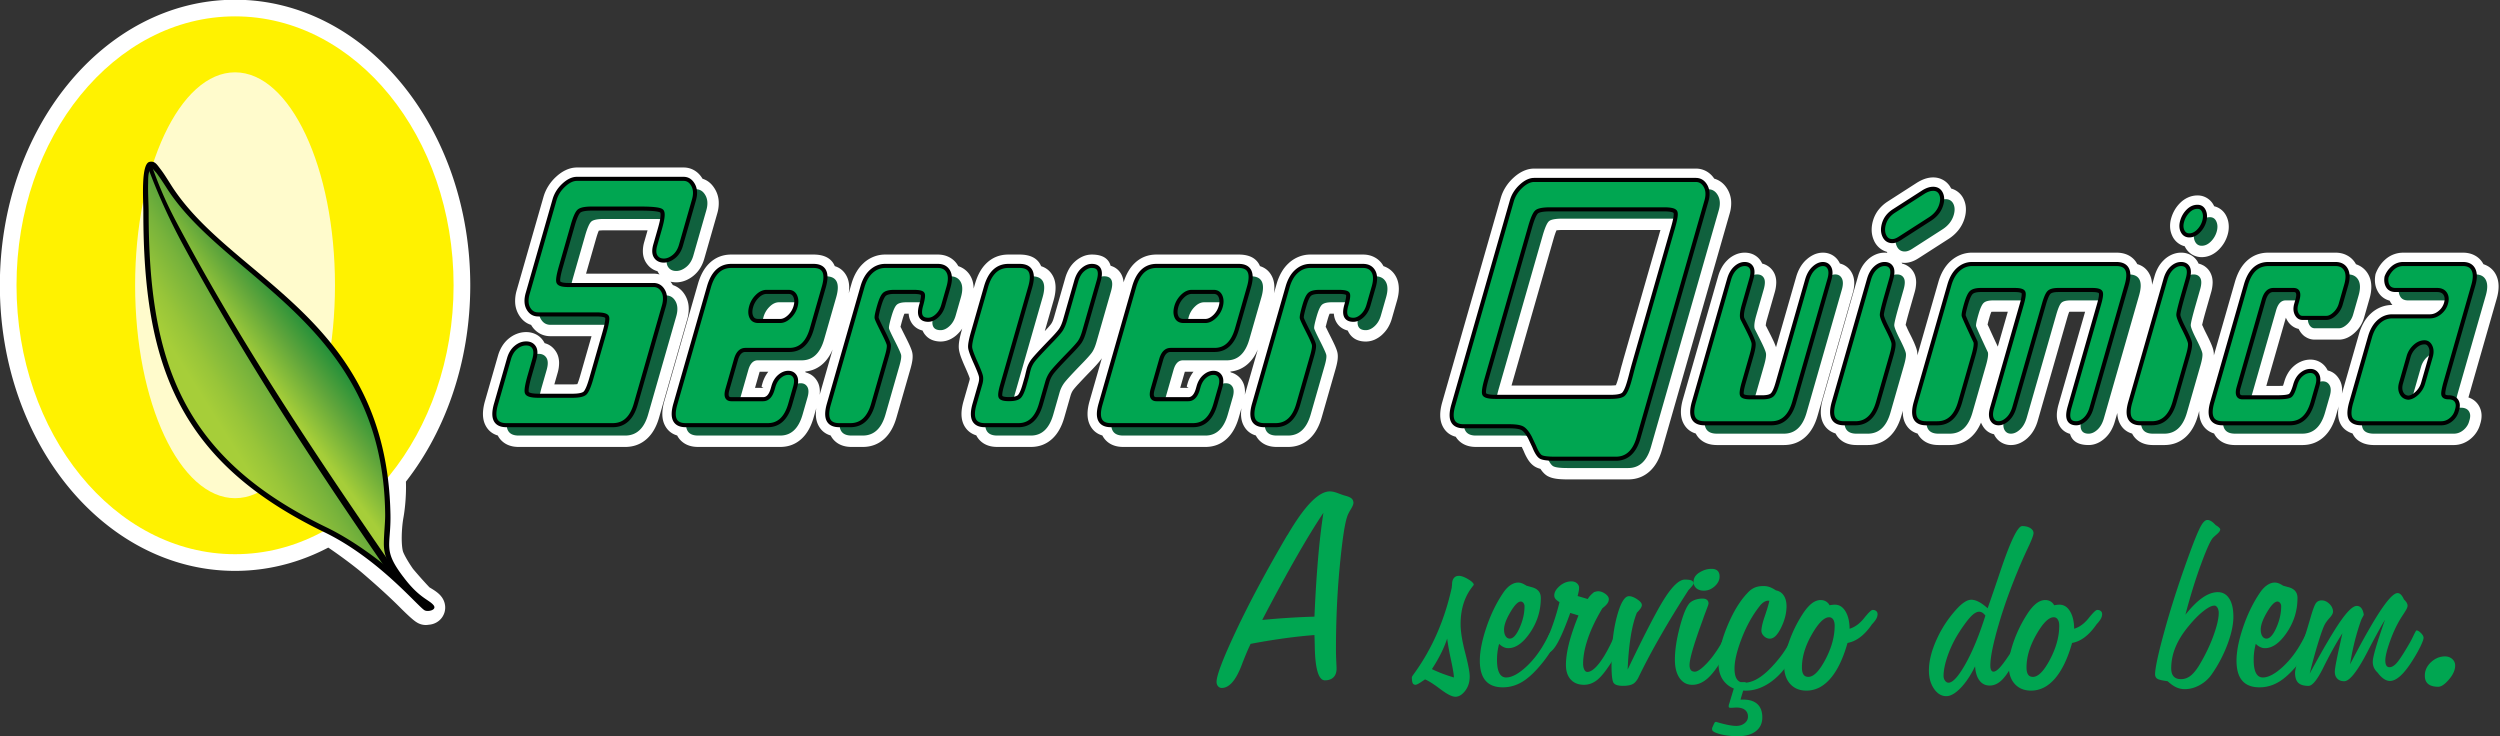 <svg xmlns="http://www.w3.org/2000/svg" xml:space="preserve" viewBox="0 0 434.64 128"><rect x="0" y="0" width="434.64" height="128" fill="#333333" stroke="none"/><g fill="#00a651"><path d="M228.524 110.405c-1.765.139-3.58.338-5.442.597-1.863.261-3.746.573-5.653.936-.432.883-.935 2.07-1.507 3.56-1.02 2.736-2.191 4.104-3.507 4.104a.83.83 0 0 1-.65-.298c-.173-.2-.259-.455-.259-.767 0-1.126 1.157-4.136 3.468-9.03 2.313-4.893 5.253-10.378 8.822-16.46h.026c2.961-5.076 5.42-7.613 7.378-7.613.399 0 .871.106 1.415.314.546.207.915.337 1.105.39.606.155 1.017.324 1.233.506.218.182.335.438.352.766 0 .26-.16.65-.48 1.17-.32.52-.533.961-.637 1.324-.415 1.231-.84 4.11-1.273 8.64-.433 4.53-.65 9.333-.65 14.408 0 .606.018 1.277.052 2.014.035.735.052 1.164.052 1.286 0 .641-.178 1.138-.531 1.493-.356.357-.854.533-1.494.533-1.127 0-1.716-2.035-1.767-6.105-.02-.781-.035-1.37-.053-1.768zm-9.068-2.624a142.06 142.06 0 0 1 4.728-.376c1.525-.095 2.97-.16 4.34-.195.155-3.601.36-6.894.611-9.872.252-2.98.567-5.71.949-8.186-2.754 4.107-6.288 10.29-10.601 18.552zm28.294 10.339-.467.312c-.606.416-.996.623-1.17.623-.242 0-.41-.095-.506-.285-.095-.19-.144-.537-.144-1.04 0-.07.174-.337.52-.805 3.05-4.26 5.188-9.189 6.418-14.784 0-.067.009-.172.025-.312a2.68 2.68 0 0 0 .027-.26c0-.45.104-.805.311-1.066.207-.259.494-.389.857-.389.434 0 .975.194 1.625.584.649.391.975.715.975.975 0 .017-.063.105-.183.259-1.402 1.751-2.104 3.933-2.104 6.548 0 1.299.263 2.962.792 4.989s.79 3.413.79 4.157c0 .97-.263 1.796-.79 2.481-.53.685-1.096 1.027-1.703 1.027-.571 0-1.442-.442-2.612-1.326-1.166-.882-2.053-1.444-2.66-1.688zm1.195-1.792c.608.294 1.222.558 1.845.793.625.234 1.283.454 1.976.662 0-.468-.16-1.447-.48-2.936-.32-1.49-.55-2.763-.69-3.82a18.91 18.91 0 0 1-1.04 2.508 27.27 27.27 0 0 1-1.61 2.793zm11.685-4.392a10.523 10.523 0 0 0-.365 2.832c0 .987.133 1.737.404 2.248.267.51.661.766 1.18.766.97 0 2.118-.607 3.444-1.82 1.324-1.212 2.482-2.744 3.467-4.598.087-.156.209-.39.364-.702.347-.71.615-1.066.805-1.066s.372.1.546.3.26.438.26.714c0 .346-.208.918-.623 1.715s-.97 1.645-1.663 2.546c-1.283 1.645-2.483 2.828-3.598 3.547-1.119.718-2.31 1.079-3.574 1.079-1.333 0-2.333-.386-3-1.156-.665-.772-1-1.928-1-3.47 0-1.627.387-3.576 1.157-5.846.77-2.268 1.753-4.277 2.95-6.027.38-.555.791-.978 1.234-1.273.442-.294.878-.442 1.311-.442.226 0 .45.043.676.13.226.086.485.226.78.415.242.07.554.156.935.26 1.04.277 1.559.901 1.559 1.872 0 2.182-.616 4.183-1.845 6.001-1.231 1.818-2.504 2.728-3.82 2.728-.277 0-.55-.064-.818-.194a2.87 2.87 0 0 1-.767-.56zm1.87-.91c.571 0 1.138-.632 1.702-1.897.562-1.263.844-2.51.844-3.74a.88.88 0 0 0-.194-.559c-.13-.164-.282-.248-.455-.248-.486 0-1.091.62-1.818 1.858-.728 1.24-1.09 2.24-1.09 3.002 0 .484.09.87.273 1.156.178.287.427.429.738.429z"/><path d="M271.13 104.69c-.329-.208-.563-.398-.702-.571s-.208-.373-.208-.598c0-.553.312-1.1.936-1.637.622-.537 1.307-.806 2.052-.806.381 0 .698.109.949.325s.376.48.376.791c0 .156-.021.356-.064.598-.044.243-.108.52-.194.83l1.766.521c.104-.19.247-.385.428-.584.183-.2.404-.404.663-.612.156-.052.295-.09.415-.115.121-.027.217-.04.286-.04.415 0 .831.148 1.247.442.416.295.624.606.624.936 0 .26-.087.511-.26.753-.173.242-.46.52-.858.832-1.108 1.836-1.944 3.577-2.508 5.222s-.843 3.117-.843 4.416c0 .416.068.758.208 1.026.138.27.311.403.52.403.535 0 1.155-.415 1.856-1.247.703-.83 1.433-2.026 2.196-3.586.086-.173.199-.406.337-.702.347-.78.641-1.169.884-1.169.225 0 .44.095.65.285.207.192.311.4.311.624 0 .259-.148.702-.441 1.325a21.975 21.975 0 0 1-1.222 2.182c-1.09 1.767-2.004 2.963-2.741 3.586s-1.538.935-2.402.935c-.988 0-1.759-.307-2.313-.922-.556-.614-.831-1.459-.831-2.532 0-1.074.177-2.317.531-3.73.355-1.41.906-3.033 1.65-4.87L273 106.56c-.901 2.494-1.663 4.279-2.286 5.353-.624 1.074-1.196 1.61-1.716 1.61a.657.657 0 0 1-.506-.207c-.13-.14-.195-.33-.195-.573 0-.068.122-.362.363-.883a41.084 41.084 0 0 0 2.47-7.169z"/><path d="M282.978 116.406c3.083-6.443 5.283-10.66 6.6-12.653s2.434-2.988 3.352-2.988c.535 0 .922.052 1.155.157s.352.284.352.545c0 .12-.243.441-.728.96-.069.07-.13.14-.182.208a176.193 176.193 0 0 0-4.845 7.936c-1.466 2.557-2.707 4.89-3.73 7.003-.31.676-.666 1.122-1.064 1.339-.399.215-.98.324-1.74.324-.849 0-1.39-.178-1.624-.532-.234-.355-.352-1.407-.352-3.158 0-3.273.317-6.075.949-8.404s1.33-3.495 2.09-3.495c.417 0 .893.182 1.43.545.536.364.806.693.806.988 0 .174-.07.363-.209.573a5.396 5.396 0 0 1-.649.753c-.45 1.09-.81 2.478-1.078 4.156-.27 1.681-.447 3.594-.533 5.743zm11.226 2.653c-.918 0-1.65-.39-2.194-1.169-.546-.78-.819-1.846-.819-3.196 0-1.576.26-3.378.779-5.404.52-2.027 1.04-3.413 1.559-4.158.207-.327.536-.588.987-.778a3.81 3.81 0 0 1 1.508-.286c.311 0 .558.073.74.22.183.148.274.361.274.637 0 .104-.12.468-.364 1.09l-.39 1.04-.337.961c-1.472 4.019-2.209 6.549-2.209 7.589 0 .399.074.692.222.882s.376.285.689.285c.449 0 1.099-.433 1.948-1.3.848-.864 1.688-1.99 2.52-3.376.104-.19.251-.467.442-.83.295-.573.52-.859.676-.859.208 0 .42.101.637.3a.939.939 0 0 1 .324.713c0 .12-.303.693-.91 1.716l-.702 1.194c-1.005 1.715-1.923 2.933-2.754 3.651-.833.72-1.708 1.078-2.626 1.078zm2.026-16.369c-.536 0-.97-.138-1.298-.414-.33-.277-.494-.658-.494-1.143 0-.641.338-1.174 1.014-1.598.675-.424 1.377-.637 2.105-.637.467 0 .818.112 1.051.339.234.224.352.554.352.987 0 .623-.282 1.192-.845 1.7-.564.512-1.192.766-1.885.766z"/><path d="M301.765 118.59h1.74l-.909 3.04h.493c1.074 0 1.892.264 2.455.793s.844 1.295.844 2.299c0 1.022-.376 1.822-1.13 2.403-.752.58-1.796.87-3.13.87-1.126 0-2.15-.12-3.08-.362-.926-.244-1.388-.512-1.388-.806v-.26l.362-.805a.291.291 0 0 0 .053-.078c.052-.121.147-.183.286-.183 1.542.468 2.71.702 3.508.702.572 0 1.052-.156 1.442-.468s.584-.693.584-1.142c0-.504-.173-.893-.52-1.17-.346-.277-.848-.415-1.507-.415-.087 0-.238.008-.455.025a6.72 6.72 0 0 1-.559.026c-.104 0-.182-.021-.234-.064-.052-.044-.076-.09-.076-.144 0-.121.01-.22.024-.299a1.7 1.7 0 0 1 .079-.246zm5.847-14.133-.208-.026c-.242 0-.498.087-.767.26-.27.174-.523.425-.766.753-1.23 1.576-2.256 3.433-3.08 5.572-.822 2.141-1.234 3.885-1.234 5.237 0 .814.14 1.424.416 1.831s.702.61 1.273.61c.917 0 1.875-.35 2.87-1.052.998-.7 2.085-1.786 3.261-3.259.555-.694 1.075-1.468 1.56-2.326s.78-1.285.882-1.285c.156 0 .356.086.598.26.242.173.364.355.364.545 0 .276-.156.749-.469 1.416a15.44 15.44 0 0 1-1.247 2.144c-1.056 1.594-2.238 2.815-3.547 3.664-1.307.848-2.637 1.273-3.987 1.273-1.456 0-2.612-.42-3.469-1.26s-1.287-1.978-1.287-3.417c0-1.939.533-4.174 1.599-6.702 1.065-2.53 2.29-4.478 3.676-5.847a3.362 3.362 0 0 1 1.143-.74c.4-.148.867-.221 1.404-.221.38 0 .74.06 1.078.183.337.12.697.31 1.079.571a2.013 2.013 0 0 1 1.351.883c.329.487.493 1.108.493 1.871 0 1.195-.312 2.433-.936 3.715-.623 1.283-1.273 1.924-1.948 1.924-.382 0-.724-.143-1.026-.429-.304-.286-.455-.603-.455-.949 0-.537.198-1.39.598-2.56.398-1.172.658-2.05.78-2.64z"/><path d="m318.083 105.231.104-.024a5.48 5.48 0 0 1 .831-.079c.745 0 1.351.382 1.82 1.143.467.763.709 1.777.726 3.04.919-.276 1.76-.89 2.52-1.844.763-.953 1.256-1.428 1.483-1.428.259 0 .467.065.622.194s.234.308.234.532c0 .278-.079.554-.234.83-.155.278-.399.59-.728.936-.64.936-1.316 1.677-2.025 2.222-.71.545-1.456.887-2.234 1.026-.762 2.702-1.75 4.76-2.963 6.172-1.212 1.411-2.607 2.117-4.183 2.117-1.177 0-2.117-.387-2.82-1.156-.701-.773-1.051-1.824-1.051-3.158 0-1.16.285-2.56.858-4.196a22.396 22.396 0 0 1 2.286-4.69c.536-.849 1.07-1.484 1.597-1.91.528-.424 1.061-.636 1.598-.636.346 0 .654.078.921.234.27.158.482.381.638.675zm-4.806 10.81c0 .554.09.966.272 1.234.183.268.464.404.845.404.917 0 1.91-1.014 2.975-3.04 1.065-2.027 1.597-3.976 1.597-5.846 0-.468-.087-.832-.26-1.092-.174-.26-.406-.39-.701-.39-.868 0-1.872 1.001-3.015 3.001s-1.713 3.91-1.713 5.728zm30.104-.207c-.762 1.576-1.602 2.835-2.52 3.78s-1.75 1.417-2.494 1.417c-.832 0-1.542-.43-2.131-1.286-.589-.859-.883-1.919-.883-3.183 0-1.664.477-3.52 1.428-5.573a19.868 19.868 0 0 1 3.768-5.496c.432-.416.823-.722 1.17-.922.346-.198.683-.3 1.012-.3.4 0 .835.126 1.313.377.475.251.983.62 1.52 1.106a463.42 463.42 0 0 0 2.285-6.678c1.715-5.075 2.954-7.612 3.716-7.612.572 0 1.043.115 1.416.35s.559.524.559.871c0 .346-.32 1.194-.96 2.545-.45.953-.806 1.732-1.066 2.338-1.664 3.848-2.992 7.466-3.988 10.862-.996 3.395-1.494 5.82-1.494 7.276 0 .346.048.61.144.79.095.183.23.274.402.274.295 0 .662-.238 1.105-.714.442-.476 1.078-1.345 1.91-2.612a9.81 9.81 0 0 0 .57-1.013c.277-.537.521-.804.728-.804.14 0 .26.047.364.141a.434.434 0 0 1 .155.326c0 .207-.104.558-.312 1.052a26.735 26.735 0 0 1-.909 1.884c-.78 1.489-1.499 2.555-2.157 3.196-.658.64-1.36.96-2.104.96s-1.34-.29-1.78-.871c-.442-.58-.698-1.407-.767-2.48zm1.793-8.809c-.191-.24-.372-.414-.545-.518a1.034 1.034 0 0 0-.545-.156c-.416 0-.893.276-1.43.831-.536.554-1.204 1.446-2 2.675a19.392 19.392 0 0 0-2.014 4.079c-.494 1.404-.74 2.6-.74 3.587 0 .311.085.584.259.819.173.233.372.35.598.35.744 0 1.727-1.082 2.949-3.248s2.378-4.97 3.468-8.419z"/><path d="m357.128 105.231.104-.024a5.48 5.48 0 0 1 .83-.079c.745 0 1.352.382 1.82 1.143.467.763.71 1.777.727 3.04.918-.276 1.759-.89 2.52-1.844.762-.953 1.255-1.428 1.482-1.428.26 0 .467.065.622.194s.234.308.234.532c0 .278-.078.554-.234.83-.155.278-.399.59-.726.936-.642.936-1.318 1.677-2.027 2.222-.71.545-1.455.887-2.234 1.026-.762 2.702-1.75 4.76-2.962 6.172-1.213 1.411-2.608 2.117-4.183 2.117-1.178 0-2.118-.387-2.82-1.156-.702-.773-1.052-1.824-1.052-3.158 0-1.16.286-2.56.858-4.196a22.396 22.396 0 0 1 2.286-4.69c.536-.849 1.07-1.484 1.597-1.91.529-.424 1.062-.636 1.598-.636a1.8 1.8 0 0 1 .922.234c.27.158.481.381.638.675zm-4.807 10.81c0 .554.09.966.274 1.234.181.268.462.404.844.404.917 0 1.909-1.014 2.974-3.04 1.066-2.027 1.597-3.976 1.597-5.846 0-.468-.086-.832-.259-1.092-.174-.26-.407-.39-.702-.39-.867 0-1.872 1.001-3.015 3.001s-1.713 3.91-1.713 5.728zm27.625-9.167c1.056-1.334 2.048-2.32 2.975-2.961.926-.641 1.813-.962 2.662-.962s1.512.374 1.988 1.119c.476.744.715 1.793.715 3.143s-.334 2.933-1 4.741a23.53 23.53 0 0 1-2.715 5.209 6.12 6.12 0 0 1-2.118 1.936c-.858.475-1.727.713-2.611.713a3.52 3.52 0 0 1-1.468-.311c-.459-.207-.965-.564-1.52-1.066-.918-.121-1.507-.259-1.767-.416-.259-.155-.398-.405-.414-.753 0-1.143.593-3.84 1.779-8.093 1.187-4.251 2.706-8.881 4.56-13.888.728-1.939 1.282-3.238 1.664-3.896.38-.658.744-.988 1.09-.988.208 0 .432.074.675.222.242.148.493.367.753.662.26.155.46.298.598.429s.209.236.209.324c0 .226-.192.502-.573.83-.382.33-.633.564-.753.703-.434.537-1.123 2.09-2.066 4.663-.943 2.574-1.83 5.454-2.663 8.64zm5.041-1.585c-.467 0-1.114.325-1.935.975-.823.65-1.685 1.529-2.586 2.637-1.004 1.212-1.753 2.42-2.246 3.624a9.624 9.624 0 0 0-.742 3.678c0 .622.144 1.09.429 1.403.286.311.714.467 1.287.467.606 0 1.165-.203 1.677-.611.51-.406 1.034-1.06 1.571-1.962 1.003-1.697 1.806-3.377 2.403-5.04.597-1.662.896-2.961.896-3.897 0-.363-.074-.665-.221-.91-.148-.242-.326-.364-.533-.364zm7.195 6.647a10.358 10.358 0 0 0-.364 2.832c0 .987.133 1.737.403 2.248.268.51.662.766 1.18.766.97 0 2.118-.607 3.443-1.82s2.482-2.744 3.468-4.598c.087-.156.208-.39.364-.702.347-.71.616-1.066.806-1.066s.371.1.546.3c.172.199.259.438.259.714 0 .346-.207.918-.624 1.715-.415.797-.97 1.645-1.662 2.546-1.283 1.645-2.482 2.828-3.598 3.547s-2.31 1.079-3.573 1.079c-1.334 0-2.334-.386-3-1.156-.666-.772-1-1.928-1-3.47 0-1.627.386-3.576 1.156-5.846.771-2.268 1.754-4.277 2.95-6.027.38-.555.79-.978 1.234-1.273.442-.294.877-.442 1.311-.442.227 0 .45.043.677.13.224.086.484.226.778.415.242.07.555.156.936.26 1.04.277 1.56.901 1.56 1.872 0 2.182-.617 4.183-1.847 6.001-1.23 1.818-2.503 2.728-3.818 2.728-.277 0-.55-.064-.819-.194a2.823 2.823 0 0 1-.766-.56zm1.87-.91c.572 0 1.138-.632 1.702-1.897.563-1.263.845-2.51.845-3.74a.874.874 0 0 0-.195-.559c-.13-.164-.282-.248-.455-.248-.485 0-1.09.62-1.818 1.858-.729 1.24-1.091 2.24-1.091 3.002 0 .484.09.87.274 1.156.18.287.426.429.737.429z"/><path d="M413.378 116.957a2.81 2.81 0 0 1-.65-.87 2.489 2.489 0 0 1-.208-1.053c0-.78.659-3.067 1.975-6.86l.156-.442c-.867 1.456-1.897 3.343-3.093 5.664-1.75 3.362-3.083 5.04-4 5.04-.503 0-.901-.147-1.196-.441-.294-.295-.442-.703-.442-1.222 0-.536.328-2.26.988-5.17.138-.64.25-1.144.337-1.507-1.056 1.646-2.156 3.62-3.3 5.924-1.056 2.147-1.922 3.222-2.597 3.222-.832 0-1.429-.183-1.793-.546-.363-.363-.546-.943-.546-1.74 0-.502.425-2.14 1.274-4.912.622-1.991 1.117-3.62 1.48-4.884.364-1.248.662-2.022.896-2.325s.56-.455.975-.455c.485 0 .936.204 1.35.611.416.407.625.863.625 1.365 0 .276-.196.632-.585 1.064-.39.434-.672.817-.845 1.143-.242.434-.615 1.457-1.117 3.068a93.573 93.573 0 0 0-1.508 5.48c2.39-4.399 4.192-7.459 5.405-9.184 1.212-1.722 2.139-2.585 2.78-2.585.33 0 .597.135.806.403.207.27.346.656.415 1.158l-.415.78c-.434 1.194-.815 2.442-1.143 3.74s-.607 2.659-.832 4.08c2.183-4.21 3.95-7.328 5.3-9.353 1.352-2.027 2.338-3.04 2.962-3.04.208 0 .403.09.585.272s.359.462.531.844c.209.19.364.377.468.56.104.18.156.35.156.505s-.057.346-.168.573c-.114.225-.36.622-.742 1.195-.815 1.247-1.512 2.672-2.091 4.274-.581 1.603-.87 2.767-.87 3.495 0 .382.06.67.18.871a.6.6 0 0 0 .546.3c.399 0 .818-.249 1.26-.742.442-.493 1.122-1.53 2.04-3.106.294-.484.584-1.03.87-1.637.285-.606.463-.91.532-.91.208 0 .464.153.768.455.302.304.453.576.453.82 0 .259-.178.757-.532 1.493a24.696 24.696 0 0 1-1.389 2.455c-.763 1.212-1.468 2.108-2.117 2.69-.65.58-1.253.87-1.807.87-.347 0-.699-.116-1.053-.352-.352-.234-.712-.594-1.074-1.078zm10.532 2.439c-.78 0-1.365-.16-1.755-.481s-.584-.801-.584-1.443c0-.9.358-1.684 1.078-2.351.718-.667 1.529-1 2.43-1 .5 0 .921.152 1.259.455s.507.68.507 1.13c0 .78-.36 1.588-1.08 2.428-.717.841-1.336 1.262-1.856 1.262z"/></g><g fill-rule="evenodd" clip-rule="evenodd" transform="translate(-39.255 -100.42) scale(1.02)"><path fill="#fff" d="M191.28 169.64c-.439 1.533-1.119 2.725-2.034 3.572-1.022.945-2.254 1.418-3.699 1.418h-1.912c-1.13 0-2.049-.307-2.755-.919a3.383 3.383 0 0 1-.81-1.033c-.966-.281-1.675-.878-2.124-1.791-.387-.784-.494-1.742-.325-2.874l-.465 1.626c-.439 1.534-1.108 2.723-2.005 3.564-1.013.95-2.239 1.426-3.676 1.426H157.47c-1.129 0-2.047-.307-2.754-.919a3.352 3.352 0 0 1-.81-1.033c-.967-.281-1.675-.878-2.125-1.791-.517-1.047-.535-2.405-.057-4.074l5.726-19.983c.44-1.535 1.107-2.723 2.005-3.564 1.013-.95 2.238-1.426 3.678-1.426h14.003c1.875 0 3.086.658 3.637 1.974.929.29 1.614.879 2.053 1.77.385.783.494 1.741.323 2.872l.466-1.625c.21-.733.487-1.396.827-1.986l.002.002a6.364 6.364 0 0 1 1.298-1.606l-.003-.004a5.625 5.625 0 0 1 1.677-1.033 5.278 5.278 0 0 1 1.933-.364h8.992c.726 0 1.384.157 1.973.471a3.648 3.648 0 0 1 1.489 1.466l.02.037c.21.069.412.156.606.26a3.639 3.639 0 0 1 1.489 1.467c.333.593.506 1.276.521 2.049v.057l.233-.816c.44-1.535 1.109-2.723 2.007-3.564 1.011-.95 2.238-1.426 3.676-1.426h1.912c1.893 0 3.118.661 3.676 1.982.92.292 1.602.874 2.044 1.746.531 1.049.558 2.412.078 4.088l-1.501 5.235c.217-.229.403-.427.555-.596.258-.29.444-.514.553-.67h-.002a2.75 2.75 0 0 0 .239-.439c.08-.185.166-.438.257-.757l1.883-6.575a7.1 7.1 0 0 1 .658-1.579 5.07 5.07 0 0 1 2.338-2.113 3.859 3.859 0 0 1 1.529-.322c1.782 0 2.854.637 3.212 1.911.729.211 1.297.625 1.698 1.242.3.462.471.993.514 1.59.439-1.415 1.083-2.521 1.93-3.317 1.013-.95 2.239-1.426 3.678-1.426h14.003c1.873 0 3.085.658 3.637 1.974.929.29 1.614.879 2.053 1.77.385.783.494 1.741.323 2.872l.465-1.625a8.797 8.797 0 0 1 .828-1.986l.003.002a6.318 6.318 0 0 1 1.297-1.606l-.003-.004a5.62 5.62 0 0 1 1.676-1.033 5.28 5.28 0 0 1 1.934-.364h8.991c.726 0 1.384.157 1.973.471a3.648 3.648 0 0 1 1.489 1.466l.02.037c.211.069.412.156.608.26a3.663 3.663 0 0 1 1.489 1.467c.332.592.505 1.276.52 2.049.011.642-.09 1.332-.3 2.066l-.896 3.125a6.25 6.25 0 0 1-.619 1.447v.008a5.446 5.446 0 0 1-.986 1.218l.004.004a4.773 4.773 0 0 1-1.271.862 3.756 3.756 0 0 1-1.563.345c-1.244 0-2.171-.445-2.779-1.335a3.103 3.103 0 0 1-.293-.537 2.739 2.739 0 0 1-.149-.04c-.729-.209-1.297-.62-1.7-1.232a3.249 3.249 0 0 1-.521-1.608h-.377c-.141 0-.257.004-.35.011-.098.221-.211.55-.336.986-.15.528-.254.922-.309 1.181-.027.13-.059.041-.055.094.014.115.02-.09.096.077.137.297.368.768.694 1.411.341.671.603 1.21.786 1.614.224.495.371.889.441 1.179.102.412.11.894.029 1.443-.059.398-.165.865-.316 1.398l-2.389 8.333c-.438 1.533-1.117 2.724-2.033 3.572-1.021.945-2.254 1.418-3.699 1.418h-1.912c-1.131 0-2.049-.307-2.756-.919-.34-.295-.61-.64-.81-1.033-.967-.281-1.675-.878-2.125-1.791-.387-.784-.494-1.742-.324-2.874l-.466 1.626c-.438 1.535-1.107 2.723-2.005 3.564-1.013.951-2.238 1.426-3.676 1.426h-14.003c-1.131 0-2.049-.307-2.755-.919a3.352 3.352 0 0 1-.81-1.033c-.967-.281-1.675-.878-2.124-1.791-.516-1.047-.535-2.405-.057-4.074l2.092-7.302-.091.135c-.194.273-.479.62-.856 1.038-.316.35-.749.807-1.302 1.371-.704.728-1.29 1.348-1.757 1.856l-.003-.004c-.385.422-.664.744-.833.967-.107.143-.2.295-.278.456a3.762 3.762 0 0 0-.223.6l-1.063 3.71c-.441 1.534-1.109 2.723-2.007 3.564-1.013.951-2.238 1.426-3.676 1.426h-5.736c-1.129 0-2.047-.307-2.754-.919a3.368 3.368 0 0 1-.819-1.05c-.817-.252-1.45-.718-1.899-1.396-.417-.629-.626-1.382-.626-2.255 0-.646.118-1.379.352-2.196l.99-3.45c.039-.136.063-.246.068-.329.001-.041.009-.042.007-.049a5.216 5.216 0 0 0-.192-.55 31.204 31.204 0 0 0-.542-1.274h.002a27.432 27.432 0 0 1-.735-1.75c-.207-.56-.335-1.035-.385-1.425-.055-.434-.03-.956.077-1.563.085-.495.23-1.089.428-1.783l.053-.188a5.385 5.385 0 0 1-.849 1l.003.004a4.762 4.762 0 0 1-1.272.862 3.774 3.774 0 0 1-1.562.345c-.257 0-.518-.025-.78-.074-.81-.151-1.446-.534-1.912-1.146h-.007a3.003 3.003 0 0 1-.376-.652 1.97 1.97 0 0 1-.146-.039 2.938 2.938 0 0 1-1.7-1.232 3.25 3.25 0 0 1-.522-1.608h-.376c-.141 0-.257.004-.35.011-.098.221-.21.55-.335.986-.152.529-.255.923-.309 1.182-.029.13-.059.04-.056.093.015.115.02-.09.097.077.135.297.367.768.694 1.411.34.671.603 1.21.787 1.614.223.495.371.888.442 1.179.1.412.109.894.029 1.443-.059.399-.166.866-.317 1.398zm-13.09-3.881 2.215-7.732c-.408.963-.935 1.748-1.58 2.354a5.11 5.11 0 0 1-3.095 1.398c.027.05.052.101.075.153.261.066.51.163.75.293l.003-.006c.501.272.904.667 1.211 1.184.292.495.444 1.066.455 1.712.004.209-.007.424-.034.644zm234.85-33.997a3.03 3.03 0 0 1 1.748.529 3.15 3.15 0 0 1 1.098 1.316c.363.083.704.233 1.02.448.494.336.872.8 1.129 1.388.209.475.319.984.336 1.523.016.495-.048.994-.192 1.496a5.912 5.912 0 0 1-.587 1.366c-.25.42-.555.81-.915 1.168-.405.401-.84.71-1.303.924-.521.24-1.058.36-1.612.36a3.145 3.145 0 0 1-1.703-.482 3.212 3.212 0 0 1-1.163-1.303l-.035-.071a3.064 3.064 0 0 1-.917-.39 3.216 3.216 0 0 1-1.165-1.295v-.008a3.812 3.812 0 0 1-.406-1.563 4.65 4.65 0 0 1 .188-1.533c.141-.493.339-.958.592-1.393a5.7 5.7 0 0 1 .926-1.196 4.498 4.498 0 0 1 1.338-.932 3.954 3.954 0 0 1 1.623-.352zm-71.837 25.865 3.431-11.967a7.135 7.135 0 0 1 .654-1.58 5.486 5.486 0 0 1 1.045-1.332l.004.004a4.948 4.948 0 0 1 1.27-.875 3.743 3.743 0 0 1 1.588-.361c.615 0 1.174.153 1.677.459.499.306.892.737 1.173 1.294l.051.1c.313.076.611.199.892.37.499.304.892.735 1.175 1.294.254.5.379 1.067.377 1.702a6.003 6.003 0 0 1-.248 1.621l-6.006 20.96c-.438 1.533-1.118 2.725-2.033 3.572-1.021.945-2.256 1.418-3.701 1.418h-11.418c-1.135 0-2.059-.301-2.771-.902a3.38 3.38 0 0 1-.84-1.059c-.954-.283-1.657-.873-2.112-1.766-.531-1.048-.556-2.413-.076-4.088l6.005-20.96a6.852 6.852 0 0 1 .634-1.523 5.284 5.284 0 0 1 1.01-1.28l-.004-.004a4.677 4.677 0 0 1 1.306-.87 3.893 3.893 0 0 1 1.578-.338c.596 0 1.137.128 1.616.382l-.002.003a3.03 3.03 0 0 1 1.251 1.242c.042.077.082.155.117.236.264.063.514.158.749.283l-.002.003c.537.286.954.7 1.252 1.241.277.503.409 1.087.396 1.753a6.38 6.38 0 0 1-.263 1.632l-1.287 4.491a6.604 6.604 0 0 0-.232 1.049c-.005.046-.02.049-.032.046l.748 1.473c.341.671.599 1.212.775 1.62l-.007.002c.104.241.191.46.26.655zm10.151 14.71c.197.4.471.752.816 1.051.708.611 1.627.918 2.756.918h1.912c1.444 0 2.679-.473 3.699-1.418.917-.848 1.595-2.039 2.033-3.572l.246-.857c-.03.803.102 1.505.397 2.105.45.912 1.158 1.51 2.125 1.791.197.394.469.738.81 1.033.708.612 1.626.918 2.756.918h1.91c1.446 0 2.679-.473 3.701-1.418.67-.62 1.212-1.424 1.628-2.412.043.11.089.218.143.322l.004-.001c.467.919 1.155 1.477 2.068 1.67l.043.088v.008a3.13 3.13 0 0 0 2.853 1.744c.536 0 1.066-.119 1.585-.36a4.978 4.978 0 0 0 1.283-.879l-.004-.003c.408-.379.756-.82 1.04-1.321a7.187 7.187 0 0 0 .656-1.58l5.035-17.576c.119-.415.23-.745.332-.992.073-.004.155-.006.251-.006h2.451l-4.513 15.748c-.203.705-.304 1.336-.304 1.888 0 .725.17 1.356.509 1.895.403.64.979 1.066 1.727 1.279l.013.004c.369 1.27 1.425 1.902 3.166 1.902.531 0 1.052-.114 1.562-.346.434-.193.854-.48 1.265-.859a5.345 5.345 0 0 0 1.014-1.285 6.89 6.89 0 0 0 .633-1.523l.419-1.463c.019.651.15 1.229.4 1.735.449.912 1.157 1.51 2.126 1.791.197.394.467.738.808 1.033.708.612 1.627.918 2.756.918h1.91c1.446 0 2.681-.473 3.701-1.418.917-.848 1.595-2.038 2.033-3.572l.237-.828c-.002.067-.004.134-.004.2 0 .873.211 1.625.626 2.255.449.678 1.083 1.144 1.901 1.396.198.4.471.751.817 1.05.706.611 1.626.918 2.754.918h11.472c1.445 0 2.68-.473 3.699-1.418.917-.848 1.595-2.039 2.035-3.572l.462-1.612c-.05.298-.082.583-.095.853-.039.784.077 1.461.349 2.033.339.708.886 1.232 1.641 1.568.149.066.305.123.466.173l.011.022c.335.703.883 1.227 1.643 1.564l-.002.003c.578.257 1.25.386 2.014.386h13.589c.541 0 1.068-.1 1.586-.299a4.637 4.637 0 0 0 1.366-.829 5 5 0 0 0 .997-1.163c.255-.413.442-.854.562-1.319a4.347 4.347 0 0 0 .226-1.499 3.325 3.325 0 0 0-.507-1.671 3.124 3.124 0 0 0-1.381-1.2 3.423 3.423 0 0 0-.35-.135l.129-.455 4.699-16.404c.205-.721.311-1.4.313-2.036.002-.75-.146-1.418-.442-2.003a3.5 3.5 0 0 0-1.502-1.542 3.922 3.922 0 0 0-.64-.27 3.505 3.505 0 0 0-1.478-1.494c-.588-.314-1.256-.471-1.997-.471h-10.182c-.551 0-1.075.09-1.574.268-.5.179-.964.445-1.388.798a5.603 5.603 0 0 0-.997 1.087 6.026 6.026 0 0 0-.701 1.296l-.073.186-.034.194c-.085.5-.096.982-.03 1.445.073.506.239.98.498 1.421.322.552.767.968 1.33 1.247.204.101.416.18.639.24.047.094.095.186.148.276.096.165.203.318.322.459h-.022c-.677 0-1.322.122-1.934.364a5.528 5.528 0 0 0-1.666 1.048 6.427 6.427 0 0 0-1.265 1.583l.006.003a8.636 8.636 0 0 0-.805 1.927l-2.922 10.199c.03-.248.043-.489.037-.725a3.499 3.499 0 0 0-.469-1.714c-.481-.822-1.146-1.331-1.988-1.524a3.404 3.404 0 0 0-.127-.239 3.215 3.215 0 0 0-1.191-1.193 3.253 3.253 0 0 0-1.627-.421c-.516 0-1.021.1-1.52.299l.002.002a4.59 4.59 0 0 0-1.286.787c-.397.341-.74.748-1.021 1.218a6.04 6.04 0 0 0-.623 1.447 9.976 9.976 0 0 1-.225.707c-.259.02-.61.03-1.058.03h-1.789l3.334-11.633c.031.076.067.15.104.224.263.518.605.927 1.029 1.227.325.229.676.384 1.051.463l.036.074c.262.517.606.926 1.028 1.226l.004-.005c.505.355 1.06.532 1.664.532h4.126c.514 0 1.023-.123 1.53-.368a4.996 4.996 0 0 0 1.191-.838c.385-.357.708-.746.965-1.167.264-.431.467-.891.606-1.381l.933-3.255c.211-.735.311-1.424.3-2.066-.013-.773-.186-1.457-.52-2.048a3.65 3.65 0 0 0-1.489-1.467 3.908 3.908 0 0 0-.606-.26l-.021-.038a3.642 3.642 0 0 0-1.489-1.466c-.588-.314-1.246-.471-1.973-.471h-11.47c-1.438 0-2.665.476-3.678 1.426-.896.841-1.564 2.03-2.005 3.565l-3.589 12.527a3.688 3.688 0 0 0-.059-.775c-.066-.334-.215-.765-.441-1.289a31.087 31.087 0 0 0-.775-1.62v-.008a18.199 18.199 0 0 1-.626-1.328c-.066-.169-.099-.096-.1-.158 0-.015.05-.228.147-.637.105-.439.305-1.171.6-2.194l.783-2.734a6.377 6.377 0 0 0 .264-1.631c.011-.66-.123-1.242-.397-1.746v-.008a3.039 3.039 0 0 0-1.249-1.245h-.009a3.144 3.144 0 0 0-.745-.282 2.85 2.85 0 0 0-.112-.229v-.008a3.037 3.037 0 0 0-1.258-1.245 3.392 3.392 0 0 0-1.609-.382c-.534 0-1.061.113-1.578.338a4.67 4.67 0 0 0-1.306.87l.004.004a5.323 5.323 0 0 0-1.01 1.28 6.966 6.966 0 0 0-.633 1.523l-.42 1.463c-.018-.65-.149-1.229-.399-1.735-.449-.913-1.157-1.509-2.126-1.791a3.32 3.32 0 0 0-.808-1.033c-.706-.612-1.625-.919-2.756-.919h-24.596a5.28 5.28 0 0 0-1.934.364 5.655 5.655 0 0 0-1.677 1.032 6.374 6.374 0 0 0-1.293 1.61l-.004-.002a8.777 8.777 0 0 0-.827 1.986l-3.589 12.525a3.606 3.606 0 0 0-.059-.78h-.002c-.063-.312-.211-.738-.446-1.28l.007-.002a30.7 30.7 0 0 0-.775-1.62 17.814 17.814 0 0 1-.626-1.337c-.067-.168-.1-.093-.1-.156 0-.015.05-.228.147-.637.105-.439.306-1.171.6-2.194l.783-2.734a6.385 6.385 0 0 0 .264-1.632c.011-.665-.121-1.25-.397-1.753a3.025 3.025 0 0 0-1.252-1.241l.001-.003a3.128 3.128 0 0 0-.749-.283 1.65 1.65 0 0 0-.076-.159c.173.025.348.037.527.037.4 0 .817-.079 1.254-.235.357-.127.71-.306 1.06-.533l.002.002 5.042-3.24a6.892 6.892 0 0 0 1.786-1.563 6.004 6.004 0 0 0 1.077-2.09c.16-.559.229-1.104.207-1.632a3.989 3.989 0 0 0-.423-1.659v-.007a3.29 3.29 0 0 0-1.281-1.374 3.267 3.267 0 0 0-.816-.344l-.018-.038v-.007a3.31 3.31 0 0 0-1.283-1.375 3.428 3.428 0 0 0-1.774-.468c-.438 0-.892.077-1.359.229a6.162 6.162 0 0 0-1.223.572l-.062.03-5.065 3.255.002.003a6.198 6.198 0 0 0-1.576 1.416l-.004-.003a5.542 5.542 0 0 0-.96 1.896 5.43 5.43 0 0 0-.216 1.706c.025.604.164 1.174.42 1.708l-.006.003c.294.616.71 1.1 1.245 1.448.287.188.594.326.92.416.03.059.061.117.095.174a3.889 3.889 0 0 0-2.053.309 4.65 4.65 0 0 0-1.308.87l.004.004a5.333 5.333 0 0 0-1.01 1.28 6.966 6.966 0 0 0-.633 1.523l-6.006 20.96c-.478 1.668-.458 3.026.058 4.073.225.457.533.84.924 1.151.35.276.749.483 1.195.621zm27.65-14.802a205.26 205.26 0 0 1-1.398-3.026v-.008c-.179-.395-.289-.614-.348-.732a.238.238 0 0 0 .02-.058c.046-.232.146-.608.294-1.125a7.79 7.79 0 0 1 .336-.986c.093-.007.208-.011.35-.011h2.45zm-128.35 8.224 2.215-7.731c-.409.963-.935 1.748-1.581 2.353a5.11 5.11 0 0 1-3.094 1.398c.025.049.05.098.071.148.266.065.517.162.756.292v.007c.505.275.91.667 1.211 1.177.292.495.444 1.066.455 1.712a4.42 4.42 0 0 1-.033.644zm-124.1-17.822a6.422 6.422 0 0 0-.264 2.038 4.48 4.48 0 0 0 .553 2.005c.535.957 1.257 1.572 2.164 1.845a3.887 3.887 0 0 0 1.331 1.388c.588.36 1.243.54 1.964.54h7.008l-.448 1.558-1.473 5.142c-.179.624-.333 1.088-.466 1.392a1.728 1.728 0 0 0-.028.077c-.216.033-.519.05-.908.05h-3.019l.064-.223.494-1.725a6.07 6.07 0 0 0 .255-1.757c-.011-.704-.18-1.32-.508-1.848-.478-.769-1.131-1.261-1.958-1.476a2.881 2.881 0 0 0-.159-.288l-.003.002a3.252 3.252 0 0 0-1.32-1.22 3.669 3.669 0 0 0-1.676-.383 4.39 4.39 0 0 0-1.605.307c-.5.194-.963.472-1.393.831a5.232 5.232 0 0 0-1.109 1.3 6.39 6.39 0 0 0-.681 1.576l-2.221 7.746c-.478 1.668-.458 3.026.057 4.074.45.913 1.159 1.509 2.126 1.791.198.394.467.738.808 1.033.708.612 1.626.919 2.756.919h18.137c1.464 0 2.708-.468 3.731-1.403.926-.846 1.611-2.042 2.055-3.587l4.792-16.729a6.31 6.31 0 0 0 .264-2.038 4.469 4.469 0 0 0-.555-2.005c-.355-.635-.813-1.125-1.375-1.47a3.621 3.621 0 0 0-.778-.358 4.286 4.286 0 0 0-.403-.585c.31.08.637.12.979.12.526 0 1.054-.105 1.582-.315a5.196 5.196 0 0 0 1.359-.808 5.285 5.285 0 0 0 1.146-1.301 6.26 6.26 0 0 0 .695-1.59l2.219-7.746a6.052 6.052 0 0 0 .246-2.028 4.583 4.583 0 0 0-.57-1.982c-.55-.985-1.279-1.615-2.188-1.887-.341-.573-.764-1.023-1.267-1.348a3.546 3.546 0 0 0-1.965-.571h-18.191c-.642 0-1.29.155-1.937.466-.547.261-1.088.639-1.62 1.131a7.658 7.658 0 0 0-1.298 1.558 7.153 7.153 0 0 0-.826 1.835zm24.346-2.706a3.892 3.892 0 0 0-1.04-.137h-11.485l1.698-5.928c.173-.605.328-1.059.462-1.361a.181.181 0 0 0 .014-.041c.225-.035.528-.052.908-.052h7.404l-.064.222-.498 1.736a5.549 5.549 0 0 0-.235 1.754c.026.686.216 1.295.563 1.824.485.736 1.125 1.212 1.923 1.429a3.2 3.2 0 0 0 .35.554zm-10.377-7.531c-.001-.003 0-.007.007-.014.038-.03.02-.014-.007.014zm-3.642 26.326a.027.027 0 0 1-.009.013c-.043.039-.025.021.009-.013zm30.297.531h1.366c.217 0-.298-.095-.243-.282l.13-.456c.15-.524.359-1.007.623-1.447.12-.2.251-.388.393-.565h-1.475c-.02.059-.043.131-.068.217zm72.471 0h1.368c.216 0-.298-.095-.245-.282l.13-.456c.15-.524.358-1.007.623-1.447.12-.2.251-.388.393-.565h-1.475c-.02.059-.043.131-.068.217zm61.4 13.809c.057.085.112.167.169.245.347.476.729.822 1.144 1.038l.004-.006c.404.211.915.354 1.53.431.478.059 1.056.089 1.731.089h10.387c1.444 0 2.679-.473 3.7-1.418.917-.849 1.595-2.039 2.034-3.572l11.564-40.358a6.03 6.03 0 0 0 .244-2.029 4.6 4.6 0 0 0-.57-1.982c-.356-.642-.815-1.137-1.373-1.486a3.617 3.617 0 0 0-.942-.417 3.86 3.86 0 0 0-1.174-1.16 3.665 3.665 0 0 0-1.983-.556h-27.542c-.643 0-1.29.155-1.939.466-.545.261-1.086.639-1.619 1.132-.51.473-.943.993-1.299 1.557a7.19 7.19 0 0 0-.825 1.836L284.312 167c-.479 1.668-.459 3.026.057 4.073.468.95 1.217 1.559 2.247 1.824.211.353.483.659.819.922.693.54 1.569.811 2.624.811h7.805l.344.727a8.9 8.9 0 0 0 .737 1.455c.38.58.813.999 1.302 1.254.241.126.511.227.802.3zm-4.928-14.208.005-.019.514-1.79 6.641-23.173c.175-.611.335-1.083.483-1.417.009-.019.013-.035.016-.047a7.8 7.8 0 0 1 1.058-.055h16.665l-.006.019-.514 1.791-5.801 20.244-.26.955h-.007c-.082.301-.161.597-.236.888a66.29 66.29 0 0 1-.192.746c-.054.202-.114.421-.186.667-.143.498-.274.879-.397 1.144a7.055 7.055 0 0 1-.963.049h-16.82zm17.857-.021c.012-.004.016-.004.002.008zm-.012.004.013-.004.002.008-.015.009-.011.008-.004-.002zm-.015.019.004.002c-.009.006-.009.004-.004-.002zm-10.211-26.509c-.007-.003-.006-.009.016-.026.047-.038.016-.01-.016.026z"/><path fill="#fff" stroke="#fff" stroke-linecap="round" stroke-linejoin="round" stroke-miterlimit="22.926" stroke-width="5.679" d="M94.563 188.47c2.825 1.792 6.116 4.274 7.602 5.551 1.575 1.353 4.277 3.721 6.414 5.863s2.476 2.255 2.476 2.255-.808-.809-1.878-1.964c.387.362.763.66 1.109.861 2.121 1.237.885 1.062.885 1.062s-5.291-5.126-8.676-10.579a43.543 43.543 0 0 0 2.299 3.325c.69 1.057 1.689 2.293 2.686 3.444-1.429-1.815-2.708-3.964-3.027-5.028-.53-1.768-.353-5.125 0-7.069.23-1.266.535-3.88.328-6.575 6.805-8.305 11.02-19.815 11.02-32.536 0-25.31-16.683-45.836-37.251-45.836-20.571 0-37.251 20.526-37.251 45.836 0 25.311 16.68 45.836 37.251 45.836 5.732 0 11.161-1.597 16.013-4.446z"/><path fill="#fff200" d="M78.55 101.24c20.568 0 37.249 20.526 37.249 45.836 0 25.311-16.681 45.836-37.249 45.836-20.569 0-37.251-20.525-37.251-45.836 0-25.31 16.682-45.836 37.251-45.836z"/><path fill="#fffbcc" d="M78.55 110.78c9.405 0 17.032 16.252 17.032 36.293 0 20.042-7.627 36.293-17.032 36.293s-17.034-16.252-17.034-36.293c0-20.04 7.629-36.293 17.034-36.293z"/><path fill="#10613e" d="M189.41 169.11c-.683 2.387-1.973 3.58-3.867 3.58h-1.914c-1.859 0-2.447-1.193-1.764-3.58l5.727-19.984c.335-1.172.849-2.061 1.54-2.668.692-.608 1.468-.912 2.328-.912h8.991c.828 0 1.418.315 1.771.944.353.63.369 1.508.046 2.636l-.896 3.125c-.212.738-.563 1.334-1.056 1.79-.492.456-.997.685-1.514.685-1.274 0-1.675-.826-1.202-2.475.31-1.085.392-1.735.25-1.953-.146-.217-.647-.325-1.509-.325h-3.359c-.793 0-1.341.141-1.646.423s-.606.944-.904 1.985c-.313 1.085-.453 1.757-.425 2.018.02.173.35.89.986 2.147.639 1.259.999 2.051 1.078 2.376.078.325-.013.944-.273 1.855zm-21.768-9.243h7.5c1.862 0 3.134-1.194 3.817-3.58l2.053-7.161c.683-2.387.096-3.58-1.766-3.58h-14.003c-1.86 0-3.132 1.193-3.817 3.58L155.7 169.11c-.683 2.387-.096 3.58 1.764 3.58h14.005c1.86 0 3.132-1.193 3.815-3.58l.84-2.93c.223-.78.214-1.378-.03-1.79-.243-.412-.624-.618-1.14-.618-.526 0-1.024.206-1.503.618-.48.412-.826.987-1.038 1.726l-.13.456c-.323 1.127-.863 1.692-1.621 1.692h-5.426c-.758 0-.976-.564-.653-1.692l1.455-5.078c.311-1.085.846-1.627 1.604-1.627zm7.349-9.894c.551 0 .935.249 1.154.749.22.499.236 1.074.048 1.725a3.748 3.748 0 0 1-1.076 1.768c-.515.477-1.031.717-1.548.717h-3.729c-.594 0-.99-.24-1.199-.717-.207-.477-.212-1.063-.009-1.768a3.888 3.888 0 0 1 1.036-1.725c.505-.5 1.033-.749 1.593-.749zm-44.453.26 4.568-15.947c.275-.955.797-1.791 1.571-2.506.774-.716 1.521-1.074 2.246-1.074h18.189c.688 0 1.227.347 1.614 1.042.387.694.437 1.54.15 2.539l-2.219 7.746c-.237.824-.635 1.464-1.197 1.92-.56.455-1.134.683-1.719.683-.621 0-1.081-.228-1.38-.683-.3-.457-.327-1.118-.077-1.986.198-.694.364-1.269.498-1.736l.307-1.074c.485-1.692.58-2.679.28-2.962-.298-.281-1.515-.422-3.651-.422h-8.258c-1.104 0-1.824.141-2.163.422-.339.283-.701 1.096-1.086 2.442l-2.037 7.106c-.397 1.389-.531 2.246-.399 2.571.13.325.696.488 1.694.488h14.512c.722 0 1.273.336 1.648 1.009.376.673.416 1.53.116 2.571l-4.793 16.729c-.685 2.387-1.99 3.58-3.92 3.58h-18.137c-1.86 0-2.449-1.193-1.764-3.58l2.219-7.746c.237-.825.626-1.464 1.17-1.92s1.127-.684 1.755-.684c.621 0 1.072.228 1.354.684.284.456.294 1.139.034 2.05l-.496 1.726-.289 1.008c-.46 1.606-.619 2.583-.476 2.929.141.347.815.521 2.021.521h5.683c1.138 0 1.871-.153 2.199-.456.328-.304.685-1.128 1.07-2.473l1.474-5.143c.2-.694.356-1.249.476-1.66.118-.412.207-.727.27-.943.435-1.519.594-2.431.474-2.735-.121-.303-.749-.456-1.885-.456h-9.877c-.724 0-1.273-.335-1.65-1.008-.38-.673-.419-1.53-.119-2.572zm87.472 18.877c-.683 2.387-1.955 3.58-3.815 3.58h-5.736c-1.86 0-2.449-1.193-1.764-3.58l.988-3.45c.15-.52.182-.965.098-1.334s-.366-1.096-.847-2.181c-.592-1.302-.917-2.181-.976-2.636-.059-.456.091-1.313.453-2.572l2.238-7.812c.683-2.387 1.955-3.58 3.815-3.58h1.912c1.896 0 2.501 1.193 1.816 3.58l-4.791 16.718c-.31 1.085-.399 1.757-.268 2.019.132.26.612.39 1.439.39.817 0 1.39-.13 1.704-.39.317-.261.629-.934.941-2.019l.391-1.367c.166-.694.278-1.15.341-1.366.161-.564.442-1.096.844-1.595s1.298-1.465 2.673-2.896c.985-.999 1.62-1.715 1.914-2.138.296-.434.549-1.021.762-1.757l1.883-6.576c.248-.868.625-1.519 1.127-1.953.505-.434 1.013-.651 1.53-.651 1.266 0 1.661.846 1.175 2.539l-2.481 8.657c-.223.781-.48 1.378-.771 1.79s-.945 1.139-1.969 2.181c-1.468 1.519-2.383 2.517-2.743 2.994a5.103 5.103 0 0 0-.82 1.693zm43.872 0c-.684 2.387-1.973 3.58-3.867 3.58h-1.912c-1.86 0-2.449-1.193-1.766-3.58l5.727-19.984c.336-1.172.85-2.061 1.539-2.668.693-.608 1.469-.912 2.33-.912h8.989c.828 0 1.418.315 1.771.944.354.63.369 1.508.046 2.636l-.896 3.125c-.212.738-.563 1.334-1.056 1.79-.492.456-.997.685-1.514.685-1.273 0-1.676-.826-1.203-2.475.311-1.085.395-1.735.25-1.953-.145-.217-.646-.325-1.509-.325h-3.358c-.792 0-1.342.141-1.646.423-.303.282-.606.944-.904 1.985-.313 1.085-.453 1.757-.424 2.018.02.173.35.89.986 2.147.639 1.259.998 2.051 1.076 2.376.079.325-.012.944-.272 1.855zm-14.419-19.137h-3.73c-.56 0-1.088.249-1.593.749a3.903 3.903 0 0 0-1.036 1.725c-.203.705-.198 1.291.009 1.768.209.477.605.717 1.199.717h3.729c.518 0 1.033-.24 1.55-.717a3.768 3.768 0 0 0 1.074-1.768c.187-.651.171-1.227-.046-1.725-.222-.5-.605-.749-1.156-.749zm-7.349 9.894h7.5c1.862 0 3.134-1.194 3.817-3.58l2.053-7.161c.683-2.387.096-3.58-1.766-3.58h-14.003c-1.86 0-3.132 1.193-3.817 3.58l-5.726 19.984c-.683 2.387-.096 3.58 1.764 3.58h14.005c1.858 0 3.132-1.193 3.815-3.58l.84-2.93c.223-.78.214-1.378-.03-1.79-.245-.412-.625-.618-1.14-.618-.526 0-1.024.206-1.504.618-.479.412-.826.987-1.038 1.726l-.13.456c-.323 1.127-.863 1.692-1.622 1.692h-5.426c-.758 0-.976-.564-.653-1.692l1.456-5.078c.312-1.085.847-1.627 1.605-1.627zm199.456-7.807a3.555 3.555 0 0 1-1.017 1.66c-.494.456-.963.684-1.41.684h-4.126c-.414 0-.736-.228-.967-.684s-.253-1.009-.067-1.66l.205-.716c.324-1.129.106-1.692-.651-1.692h-3.471c-.758 0-1.299.563-1.623 1.692l-4.271 14.906c-.324 1.128-.104 1.692.651 1.692h5.849c1.239 0 2.001-.098 2.279-.292.28-.195.569-.814.869-1.855.21-.738.556-1.313 1.036-1.725.479-.413.995-.619 1.546-.619.509 0 .894.217 1.148.65.256.435.27 1.042.047 1.823l-.822 2.864c-.684 2.386-1.973 3.579-3.867 3.579h-11.471c-1.86 0-2.447-1.193-1.765-3.579l5.728-19.984c.684-2.387 1.955-3.58 3.815-3.58h11.472c.826 0 1.416.314 1.77.944.355.629.371 1.508.047 2.636zm-77.282 4.166c.615 1.215.963 2.018 1.04 2.409.078.39-.026 1.084-.313 2.083l-2.313 8.072c-.684 2.386-1.974 3.579-3.869 3.579h-1.91c-1.86 0-2.449-1.193-1.764-3.579l6.005-20.961c.235-.824.6-1.464 1.092-1.919s1.015-.684 1.566-.684.939.206 1.166.619c.227.412.214 1.052-.034 1.92l-.782 2.734c-.548 1.909-.819 3.038-.815 3.384.003.347.314 1.128.931 2.343zm50.537 0c.615 1.215.963 2.018 1.04 2.409.076.39-.026 1.084-.313 2.083l-2.313 8.072c-.683 2.386-1.973 3.579-3.868 3.579h-1.91c-1.862 0-2.449-1.193-1.766-3.579l6.007-20.961c.235-.824.6-1.464 1.092-1.919s1.015-.684 1.565-.684c.552 0 .94.206 1.167.619.225.412.214 1.052-.034 1.92l-.783 2.734c-.547 1.909-.818 3.038-.814 3.384.002.347.313 1.128.93 2.343zm40.79 9.308 1.306-4.557c.187-.65.167-1.215-.058-1.692-.225-.478-.562-.716-1.01-.716-.585 0-1.136.238-1.651.716a3.626 3.626 0 0 0-1.054 1.692l-1.306 4.557c-.188.651-.159 1.215.084 1.693.242.478.633.737 1.172.781.493-.044.989-.304 1.489-.781a3.744 3.744 0 0 0 1.028-1.693zm1.145-11.391c.621 0 1.189-.217 1.713-.651.521-.434.866-.954 1.039-1.562.188-.651.145-1.193-.126-1.627-.273-.434-.735-.65-1.39-.65h-7.079c-.621 0-1.058-.217-1.313-.652-.256-.434-.33-.954-.224-1.562.255-.65.63-1.182 1.128-1.594a2.623 2.623 0 0 1 1.728-.619h10.18c.861 0 1.452.314 1.771.944.319.629.318 1.508-.005 2.636l-4.702 16.404c-.348 1.214-.486 1.974-.419 2.278.068.304.36.456.876.456.654 0 1.113.206 1.373.619.261.412.28.944.062 1.595-.142.607-.463 1.128-.966 1.562s-1.064.65-1.686.65h-13.589c-.999 0-1.634-.281-1.903-.846-.27-.563-.223-1.475.14-2.733l3.188-11.131c.323-1.128.82-1.996 1.495-2.604.672-.608 1.441-.912 2.303-.912h6.406zm-134.88 20.503c-.685 2.387-1.973 3.58-3.868 3.58h-10.387c-1.205 0-1.995-.098-2.37-.294-.375-.194-.764-.791-1.166-1.79l-.74-1.563c-.453-.824-.891-1.345-1.31-1.562-.421-.217-1.165-.325-2.233-.325h-7.749c-1.862 0-2.449-1.193-1.767-3.58l9.979-34.825c.274-.955.798-1.791 1.569-2.506.774-.717 1.523-1.074 2.246-1.074h27.543c.724 0 1.278.347 1.665 1.041.388.695.438 1.54.152 2.539zm-15.045-38.927c-1.205 0-1.978.141-2.316.423-.339.282-.708 1.117-1.106 2.506l-6.64 23.173c-.213.738-.384 1.334-.514 1.79-.131.457-.232.814-.308 1.074-.397 1.389-.521 2.235-.365 2.539.153.303.799.456 1.937.456h19.533c1.102 0 1.828-.13 2.178-.391.352-.261.7-.998 1.047-2.213.125-.434.257-.922.394-1.465.14-.542.302-1.139.489-1.79l5.8-20.244.513-1.791.309-1.074c.397-1.388.519-2.234.365-2.539-.153-.304-.801-.456-1.937-.456h-19.379zm32.952 29.815 1.381-4.816c.285-.998.391-1.693.313-2.083-.077-.392-.425-1.194-1.042-2.409l-.857-1.692c-.152-.434-.071-1.193.238-2.278l1.288-4.491c.248-.868.259-1.508.034-1.92-.229-.413-.615-.619-1.167-.619-.551 0-1.073.228-1.565.684s-.856 1.096-1.092 1.919l-6.008 20.961c-.683 2.386-.078 3.579 1.818 3.579h11.418c1.895 0 3.185-1.193 3.867-3.579l6.007-20.961c.237-.824.239-1.464.008-1.919-.232-.456-.604-.684-1.122-.684-.516 0-1.033.238-1.548.716-.516.477-.897 1.149-1.147 2.018l-5.037 17.575c-.298 1.042-.599 1.704-.904 1.985-.303.283-.868.423-1.696.423h-2.015c-.828 0-1.306-.13-1.438-.39-.134-.262-.046-.934.266-2.019zm33.024 6.834c1.896 0 3.184-1.193 3.868-3.579l2.313-8.072c.311-1.085.419-1.823.323-2.213-1.306-2.777-1.979-4.274-2.02-4.491-.028-.26.105-.911.405-1.953.298-1.042.599-1.704.904-1.985.305-.282.853-.423 1.646-.423h5.733c.862 0 1.359.129 1.491.39.133.26.043.933-.268 2.018l-5.074 17.706c-.237.824-.239 1.465-.007 1.92.23.455.604.683 1.122.683.516 0 1.032-.238 1.548-.716s.897-1.149 1.146-2.017l5.035-17.575c.313-1.085.606-1.758.889-2.018.282-.261.801-.39 1.559-.39h5.788c.828 0 1.306.129 1.438.39.132.26.043.933-.268 2.018l-5.037 17.575c-.521 1.823-.145 2.733 1.13 2.733.517 0 1.021-.228 1.514-.683s.856-1.096 1.094-1.92l6.005-20.961c.684-2.387.097-3.58-1.764-3.58h-24.598c-.86 0-1.638.304-2.328.912-.69.607-1.204 1.496-1.539 2.668l-5.728 19.984c-.683 2.386-.096 3.579 1.765 3.579zm44.349-36.898c.516 0 .885.25 1.103.749.22.5.235 1.074.052 1.714a3.86 3.86 0 0 1-1.002 1.693c-.48.477-.997.715-1.549.715-.517 0-.896-.238-1.138-.715-.242-.478-.27-1.042-.084-1.693a3.951 3.951 0 0 1 1.019-1.747c.479-.477 1.013-.716 1.599-.716zm-46.66-2.55c.581-.348 1.112-.521 1.596-.521.619 0 1.062.26 1.325.781.264.521.291 1.15.08 1.888-.299 1.042-.972 1.888-2.021 2.539l-5.065 3.255c-.466.304-.889.456-1.269.456-.618 0-1.069-.292-1.35-.879-.28-.585-.307-1.269-.082-2.05.26-.911.833-1.649 1.718-2.213z"/><path fill="#00a651" stroke="#000" stroke-linecap="round" stroke-linejoin="round" stroke-miterlimit="22.926" stroke-width=".695" d="M413.04 133.7c.518 0 .885.25 1.103.749.22.5.235 1.075.052 1.714a3.818 3.818 0 0 1-1.002 1.693c-.48.477-.997.716-1.547.716-.517 0-.896-.239-1.14-.716-.24-.478-.27-1.042-.082-1.693a3.945 3.945 0 0 1 1.017-1.746c.481-.478 1.014-.717 1.599-.717zm-77.366 30.063c-.31 1.084-.399 1.757-.268 2.018.133.26.612.39 1.438.39h2.015c.828 0 1.394-.141 1.696-.423.308-.282.608-.943.906-1.985l5.035-17.576c.25-.868.632-1.541 1.148-2.018.514-.478 1.031-.716 1.547-.716.518 0 .892.228 1.124.684.229.456.228 1.096-.008 1.92l-6.007 20.959c-.685 2.387-1.973 3.58-3.867 3.58h-11.42c-1.896 0-2.501-1.193-1.818-3.58l6.008-20.959c.235-.825.601-1.465 1.093-1.92.491-.456 1.014-.684 1.564-.684.552 0 .94.206 1.167.619s.214 1.052-.034 1.92l-1.286 4.492c-.312 1.084-.391 1.844-.24 2.278l.859 1.691c.615 1.216.963 2.019 1.042 2.409.076.39-.029 1.085-.314 2.083zm24.5-9.31c-.617-1.215-.928-1.996-.931-2.343-.004-.347.268-1.475.815-3.384l.782-2.734c.25-.868.261-1.508.034-1.92s-.615-.619-1.166-.619c-.552 0-1.072.228-1.564.684s-.856 1.096-1.094 1.92l-6.005 20.959c-.686 2.387-.097 3.58 1.764 3.58h1.912c1.895 0 3.184-1.193 3.867-3.58l2.313-8.071c.287-.998.391-1.693.314-2.083-.078-.389-.426-1.192-1.041-2.409zm91.327 9.31 1.307-4.557c.186-.651.166-1.215-.059-1.692s-.562-.716-1.01-.716c-.585 0-1.136.239-1.651.716s-.867 1.041-1.054 1.692l-1.306 4.557c-.186.651-.157 1.214.084 1.693.242.477.633.737 1.172.78.494-.043.991-.304 1.489-.78.5-.479.842-1.043 1.028-1.693zm1.146-11.392c.619 0 1.189-.217 1.711-.651a3.126 3.126 0 0 0 1.041-1.562c.186-.651.145-1.193-.128-1.627-.271-.434-.735-.651-1.39-.651h-7.079c-.619 0-1.058-.217-1.312-.651-.255-.434-.329-.955-.225-1.562a3.854 3.854 0 0 1 1.129-1.595 2.622 2.622 0 0 1 1.727-.619h10.182c.859 0 1.45.315 1.769.944s.318 1.508-.005 2.636l-4.7 16.403c-.348 1.215-.488 1.975-.421 2.278.068.304.36.456.878.456.652 0 1.111.206 1.373.619.259.412.28.944.06 1.595a2.887 2.887 0 0 1-.966 1.562c-.503.434-1.064.651-1.684.651h-13.591c-.999 0-1.632-.282-1.901-.846s-.225-1.476.138-2.734l3.188-11.13c.323-1.129.822-1.997 1.495-2.604.674-.607 1.441-.912 2.303-.912zm-86.269-21.22c.581-.347 1.112-.521 1.596-.521.619 0 1.063.261 1.327.781.264.521.289 1.15.078 1.889-.298 1.041-.972 1.887-2.019 2.538l-5.067 3.254c-.466.304-.889.456-1.267.456-.62 0-1.07-.292-1.35-.879-.282-.585-.309-1.269-.084-2.05.261-.911.833-1.649 1.718-2.213zm71.08 19.137a3.567 3.567 0 0 1-1.019 1.66c-.492.457-.963.684-1.41.684h-4.126c-.414 0-.734-.227-.967-.684-.229-.456-.253-1.009-.065-1.66l.205-.716c.322-1.129.104-1.692-.653-1.692h-3.471c-.758 0-1.299.563-1.621 1.692l-4.272 14.906c-.322 1.128-.104 1.692.651 1.692h5.849c1.241 0 2.001-.098 2.281-.292.28-.196.569-.814.867-1.855.212-.738.556-1.313 1.036-1.725.479-.413.995-.619 1.546-.619.509 0 .894.217 1.148.651.256.434.271 1.042.047 1.823l-.82 2.864c-.686 2.387-1.973 3.58-3.867 3.58h-11.472c-1.86 0-2.449-1.193-1.767-3.58l5.728-19.983c.684-2.387 1.955-3.581 3.817-3.581h11.47c.828 0 1.417.315 1.771.944s.369 1.508.045 2.636zM368.7 170.597h-1.912c-1.86 0-2.449-1.193-1.765-3.58l5.726-19.983c.335-1.172.849-2.062 1.539-2.669.692-.607 1.468-.912 2.33-.912h24.596c1.86 0 2.449 1.193 1.764 3.581l-6.005 20.96c-.237.825-.602 1.465-1.094 1.92-.492.456-.997.683-1.513.683-1.274 0-1.651-.911-1.129-2.734l5.035-17.575c.313-1.085.401-1.757.27-2.018-.132-.261-.611-.391-1.439-.391h-5.786c-.758 0-1.278.13-1.559.391-.282.26-.578.933-.889 2.018l-5.036 17.575c-.248.868-.632 1.541-1.147 2.018-.516.478-1.032.716-1.548.716-.518 0-.891-.227-1.122-.683s-.229-1.096.009-1.92l5.072-17.706c.311-1.085.4-1.757.268-2.018s-.627-.391-1.49-.391h-5.734c-.792 0-1.342.141-1.646.423s-.606.944-.904 1.985c-.3 1.042-.434 1.693-.405 1.953.041.217.716 1.714 2.021 4.492.094.391-.015 1.128-.325 2.213l-2.313 8.071c-.685 2.388-1.975 3.581-3.869 3.581zm42.011-16.144c-.617-1.215-.928-1.996-.931-2.343-.004-.347.268-1.475.814-3.384l.783-2.734c.25-.868.261-1.508.034-1.92s-.615-.619-1.167-.619c-.551 0-1.071.228-1.565.684-.49.456-.854 1.096-1.092 1.92l-6.005 20.959c-.686 2.387-.097 3.58 1.764 3.58h1.912c1.894 0 3.184-1.193 3.868-3.58l2.312-8.071c.286-.998.391-1.693.313-2.083-.077-.389-.425-1.192-1.04-2.409zm-150.94 12.887c-.684 2.388-1.973 3.58-3.867 3.58h-1.912c-1.86 0-2.449-1.192-1.764-3.58l5.725-19.983c.336-1.172.85-2.061 1.541-2.668.691-.608 1.467-.912 2.328-.912h8.991c.825 0 1.416.314 1.77.944.354.629.371 1.507.046 2.636l-.895 3.125c-.211.738-.564 1.334-1.057 1.79-.492.457-.995.685-1.512.685-1.275 0-1.678-.825-1.205-2.474.313-1.085.395-1.736.25-1.953s-.646-.325-1.509-.325h-3.358c-.792 0-1.342.141-1.646.423-.303.281-.606.944-.904 1.984-.311 1.085-.451 1.758-.422 2.018.02.174.348.89.986 2.148s.996 2.051 1.074 2.376c.081.326-.012.944-.272 1.855zm-131.34-18.877 4.57-15.947c.273-.955.797-1.79 1.569-2.506.774-.717 1.523-1.074 2.246-1.074h18.189c.69 0 1.227.347 1.614 1.041.387.695.437 1.541.151 2.539l-2.221 7.746c-.235.824-.635 1.464-1.195 1.92-.562.456-1.136.684-1.721.684-.619 0-1.079-.228-1.379-.684-.301-.456-.326-1.118-.078-1.986l.498-1.735.307-1.075c.485-1.692.58-2.679.282-2.961s-1.516-.423-3.651-.423h-8.26c-1.102 0-1.823.142-2.163.423-.339.282-.701 1.096-1.086 2.441l-2.035 7.106c-.397 1.389-.531 2.246-.401 2.571.13.326.696.488 1.694.488h14.512c.724 0 1.273.337 1.648 1.009.376.673.416 1.53.118 2.571l-4.794 16.729c-.683 2.388-1.99 3.58-3.92 3.58h-18.137c-1.86 0-2.447-1.192-1.764-3.58l2.219-7.746c.237-.825.626-1.465 1.172-1.92.544-.456 1.125-.683 1.753-.683.621 0 1.072.227 1.355.683.282.456.292 1.14.032 2.05l-.494 1.726c-.132.456-.227.792-.289 1.008-.46 1.606-.621 2.583-.478 2.93.141.347.815.521 2.021.521h5.684c1.136 0 1.87-.152 2.198-.456s.685-1.128 1.07-2.474l1.474-5.142c.2-.695.356-1.248.476-1.661l.271-.943c.436-1.519.592-2.431.473-2.735-.119-.303-.747-.456-1.885-.456h-9.877c-.723 0-1.273-.336-1.65-1.008-.378-.672-.417-1.529-.118-2.571zm44.454-.26h-3.729c-.558 0-1.086.249-1.593.748a3.912 3.912 0 0 0-1.036 1.725c-.202.705-.198 1.292.011 1.768.207.478.604.717 1.198.717h3.729c.516 0 1.033-.239 1.548-.717a3.78 3.78 0 0 0 1.076-1.768c.186-.651.169-1.226-.048-1.725-.22-.498-.605-.748-1.156-.748zm-7.349 9.894h7.502c1.86 0 3.132-1.193 3.817-3.58l2.051-7.161c.685-2.387.096-3.58-1.764-3.58h-14.005c-1.86 0-3.132 1.193-3.815 3.58l-5.726 19.983c-.685 2.388-.096 3.58 1.764 3.58h14.003c1.86 0 3.132-1.192 3.815-3.58l.84-2.929c.225-.781.214-1.378-.028-1.79-.245-.412-.625-.619-1.142-.619-.524 0-1.024.207-1.503.619-.48.412-.826.987-1.037 1.725l-.132.456c-.323 1.128-.863 1.692-1.621 1.692h-5.426c-.756 0-.976-.564-.651-1.692l1.454-5.078c.313-1.083.848-1.626 1.604-1.626zm21.767 9.243c-.683 2.388-1.973 3.58-3.867 3.58h-1.912c-1.86 0-2.449-1.192-1.764-3.58l5.725-19.983c.335-1.172.849-2.061 1.541-2.668.69-.608 1.466-.912 2.328-.912h8.992c.826 0 1.416.314 1.769.944.355.629.369 1.507.046 2.636l-.896 3.125c-.21.738-.563 1.334-1.056 1.79-.492.457-.997.685-1.514.685-1.274 0-1.675-.825-1.202-2.474.31-1.085.394-1.736.25-1.953s-.647-.325-1.509-.325h-3.359c-.792 0-1.341.141-1.646.423-.305.281-.606.944-.904 1.984-.311 1.085-.451 1.758-.423 2.018.02.174.348.89.986 2.148s.997 2.051 1.076 2.376c.08.326-.013.944-.273 1.855zm28.603 0c-.685 2.388-1.957 3.58-3.817 3.58h-5.734c-1.86 0-2.449-1.192-1.766-3.58l.99-3.45c.148-.52.18-.965.098-1.334-.084-.369-.368-1.095-.849-2.18-.59-1.302-.917-2.181-.976-2.636-.059-.456.093-1.313.453-2.572l2.238-7.811c.685-2.387 1.955-3.58 3.817-3.58h1.91c1.896 0 2.501 1.193 1.818 3.58l-4.791 16.718c-.311 1.085-.401 1.758-.268 2.019.132.259.61.39 1.438.39.819 0 1.39-.13 1.705-.39.316-.261.63-.934.94-2.019l.393-1.367c.164-.694.276-1.149.339-1.367a4.55 4.55 0 0 1 .846-1.595c.401-.499 1.298-1.464 2.672-2.896.984-.999 1.619-1.714 1.914-2.138.296-.434.551-1.02.762-1.757l1.883-6.575c.25-.868.626-1.519 1.129-1.953.503-.435 1.013-.651 1.531-.651 1.264 0 1.659.846 1.175 2.539l-2.481 8.657c-.225.781-.482 1.378-.772 1.791-.289.412-.945 1.138-1.967 2.18-1.47 1.519-2.383 2.517-2.745 2.994a5.107 5.107 0 0 0-.82 1.692zm29.451-19.137h-3.729c-.559 0-1.088.249-1.593.748s-.849 1.074-1.037 1.725c-.202.705-.198 1.292.011 1.768.207.478.604.717 1.199.717h3.729c.516 0 1.033-.239 1.548-.717a3.778 3.778 0 0 0 1.075-1.768c.186-.651.169-1.226-.048-1.725-.219-.498-.605-.748-1.155-.748zm-7.349 9.894h7.502c1.86 0 3.132-1.193 3.817-3.58l2.051-7.161c.685-2.387.096-3.58-1.766-3.58h-14.003c-1.86 0-3.132 1.193-3.815 3.58l-5.725 19.983c-.685 2.388-.098 3.58 1.764 3.58h14.003c1.86 0 3.132-1.192 3.815-3.58l.84-2.929c.225-.781.214-1.378-.03-1.79-.243-.412-.623-.619-1.14-.619-.524 0-1.024.207-1.504.619-.479.412-.826.987-1.036 1.725l-.13.456c-.325 1.128-.865 1.692-1.623 1.692h-5.426c-.756 0-.976-.564-.651-1.692l1.454-5.078c.312-1.083.847-1.626 1.603-1.626zm79.769 14.963 11.565-40.357c.287-.999.235-1.844-.15-2.54-.389-.694-.941-1.041-1.666-1.041h-27.542c-.725 0-1.472.357-2.246 1.074-.773.715-1.297 1.551-1.571 2.506l-9.978 34.824c-.685 2.387-.096 3.58 1.765 3.58h7.751c1.066 0 1.811.108 2.231.326.419.216.856.737 1.31 1.562l.74 1.563c.402.998.792 1.595 1.166 1.79.375.195 1.167.293 2.372.293h10.385c1.895.001 3.185-1.193 3.868-3.58zm-15.045-38.925h19.379c1.137 0 1.782.152 1.936.456.155.304.032 1.15-.365 2.538-.073.261-.177.619-.308 1.074-.13.456-.301 1.053-.514 1.791l-5.8 20.244a54.86 54.86 0 0 0-.487 1.789 50.83 50.83 0 0 1-.394 1.465c-.348 1.215-.697 1.953-1.047 2.213-.352.26-1.078.391-2.18.391H293.42c-1.139 0-1.784-.153-1.938-.456-.153-.304-.032-1.15.365-2.539l.308-1.075c.132-.455.303-1.052.514-1.789l6.64-23.174c.398-1.388.768-2.224 1.106-2.506.339-.281 1.112-.422 2.317-.422z"/><linearGradient id="a" x1="99.567" x2="76.326" y1="156.98" y2="171.5" gradientUnits="userSpaceOnUse"><stop offset="0" stop-color="#006C32"/><stop offset=".126" stop-color="#007936"/><stop offset=".42" stop-color="#43993B"/><stop offset=".675" stop-color="#78B33B"/><stop offset=".876" stop-color="#98C539"/><stop offset="1" stop-color="#A6CE39"/></linearGradient><path fill="url(#a)" d="M64.16 126.45c-1.265.636-.791 6.787-.791 8.094 0 25.299 5.385 42.021 30.57 54.198 5.884 2.846 10.202 6.497 14.773 11.078.186.188 2.151 2.154 2.372 2.264 1.472.729-1.753-1.953-1.783-1.979-.553-.52-1.129-1.172-1.684-1.875-.999-1.152-2.001-2.39-2.689-3.447a42.66 42.66 0 0 1-2.64-3.883c-3.357-5.655-13.431-19.795-16.083-24.213-2.65-4.418-10.074-17.321-13.08-22.446-3.003-5.125-6.186-10.074-7.421-13.255-.894-2.297-1.234-3.767-1.354-4.405-.034-.192 0-.226-.19-.131z"/><linearGradient id="b" x1="107.32" x2="85.768" y1="149.63" y2="165.87" gradientUnits="userSpaceOnUse"><stop offset="0" stop-color="#006C32"/><stop offset=".125" stop-color="#006F33"/><stop offset=".304" stop-color="#007936"/><stop offset=".515" stop-color="#148A39"/><stop offset=".752" stop-color="#5FA53B"/><stop offset="1" stop-color="#A6CE39"/></linearGradient><path fill="url(#b)" d="M64.536 126.52c.348.313 1.135 1.206 2.759 3.756 10.035 15.774 36.645 22.721 37.292 55.851.038 1.976-.531 5.302 0 7.069.53 1.767 3.867 6.385 5.988 7.62 2.121 1.237.779 1.216.779 1.216-.314-.017-3.204-2.523-5.973-6.15-1.127-1.474-2.488-3.6-3.559-5.173a1280.03 1280.03 0 0 1-12.524-18.816c-6.567-10.061-13.242-21.19-18.403-30.837-1.964-3.67-3.881-6.702-5.19-10.072-.896-2.301-1.236-3.697-1.355-4.293-.044-.219-.142-.44.186-.171z"/><path d="M65.836 127.27c.578.742 1.117 1.629 1.839 2.765 10.311 16.205 36.709 22.542 37.363 56.084.109 5.61-1.471 6.011 2.554 11.133 2.476 3.152 4.033 3.432 4.778 4.337.662.807-.888 1.196-1.486.9-1.091-.541-7.796-8.82-17.142-13.34-24.891-12.035-30.826-28.549-30.826-54.605 0-2.036-.434-8.148 1.042-8.497.927-.22 1.298.479 1.878 1.223zm39.402 68.493c-.726-1.792-1.334-2.727-1.327-4.688.007-1.634.237-3.523.225-4.939-.316-32.42-27.209-39.879-37.222-55.615a58.848 58.848 0 0 0-.848-1.297 30.61 30.61 0 0 0-.927-1.315c-.58-.598-.886-1.27-1.243-.107-.182.598-.146 1.331-.161 1.907-.044 1.647.087 3.575.087 4.836 0 25.733 5.747 41.913 30.313 53.792 3.845 1.858 8.005 4.782 11.103 7.426z"/><path d="M104.9 196.3c-12.44-18.003-24.908-37.014-35.303-56.284a102.215 102.215 0 0 1-5.864-12.942l.685-.202c2.006 5.582 3.506 8.292 5.893 12.694 10.411 19.203 23.055 38.045 35.463 56z"/></g></svg>